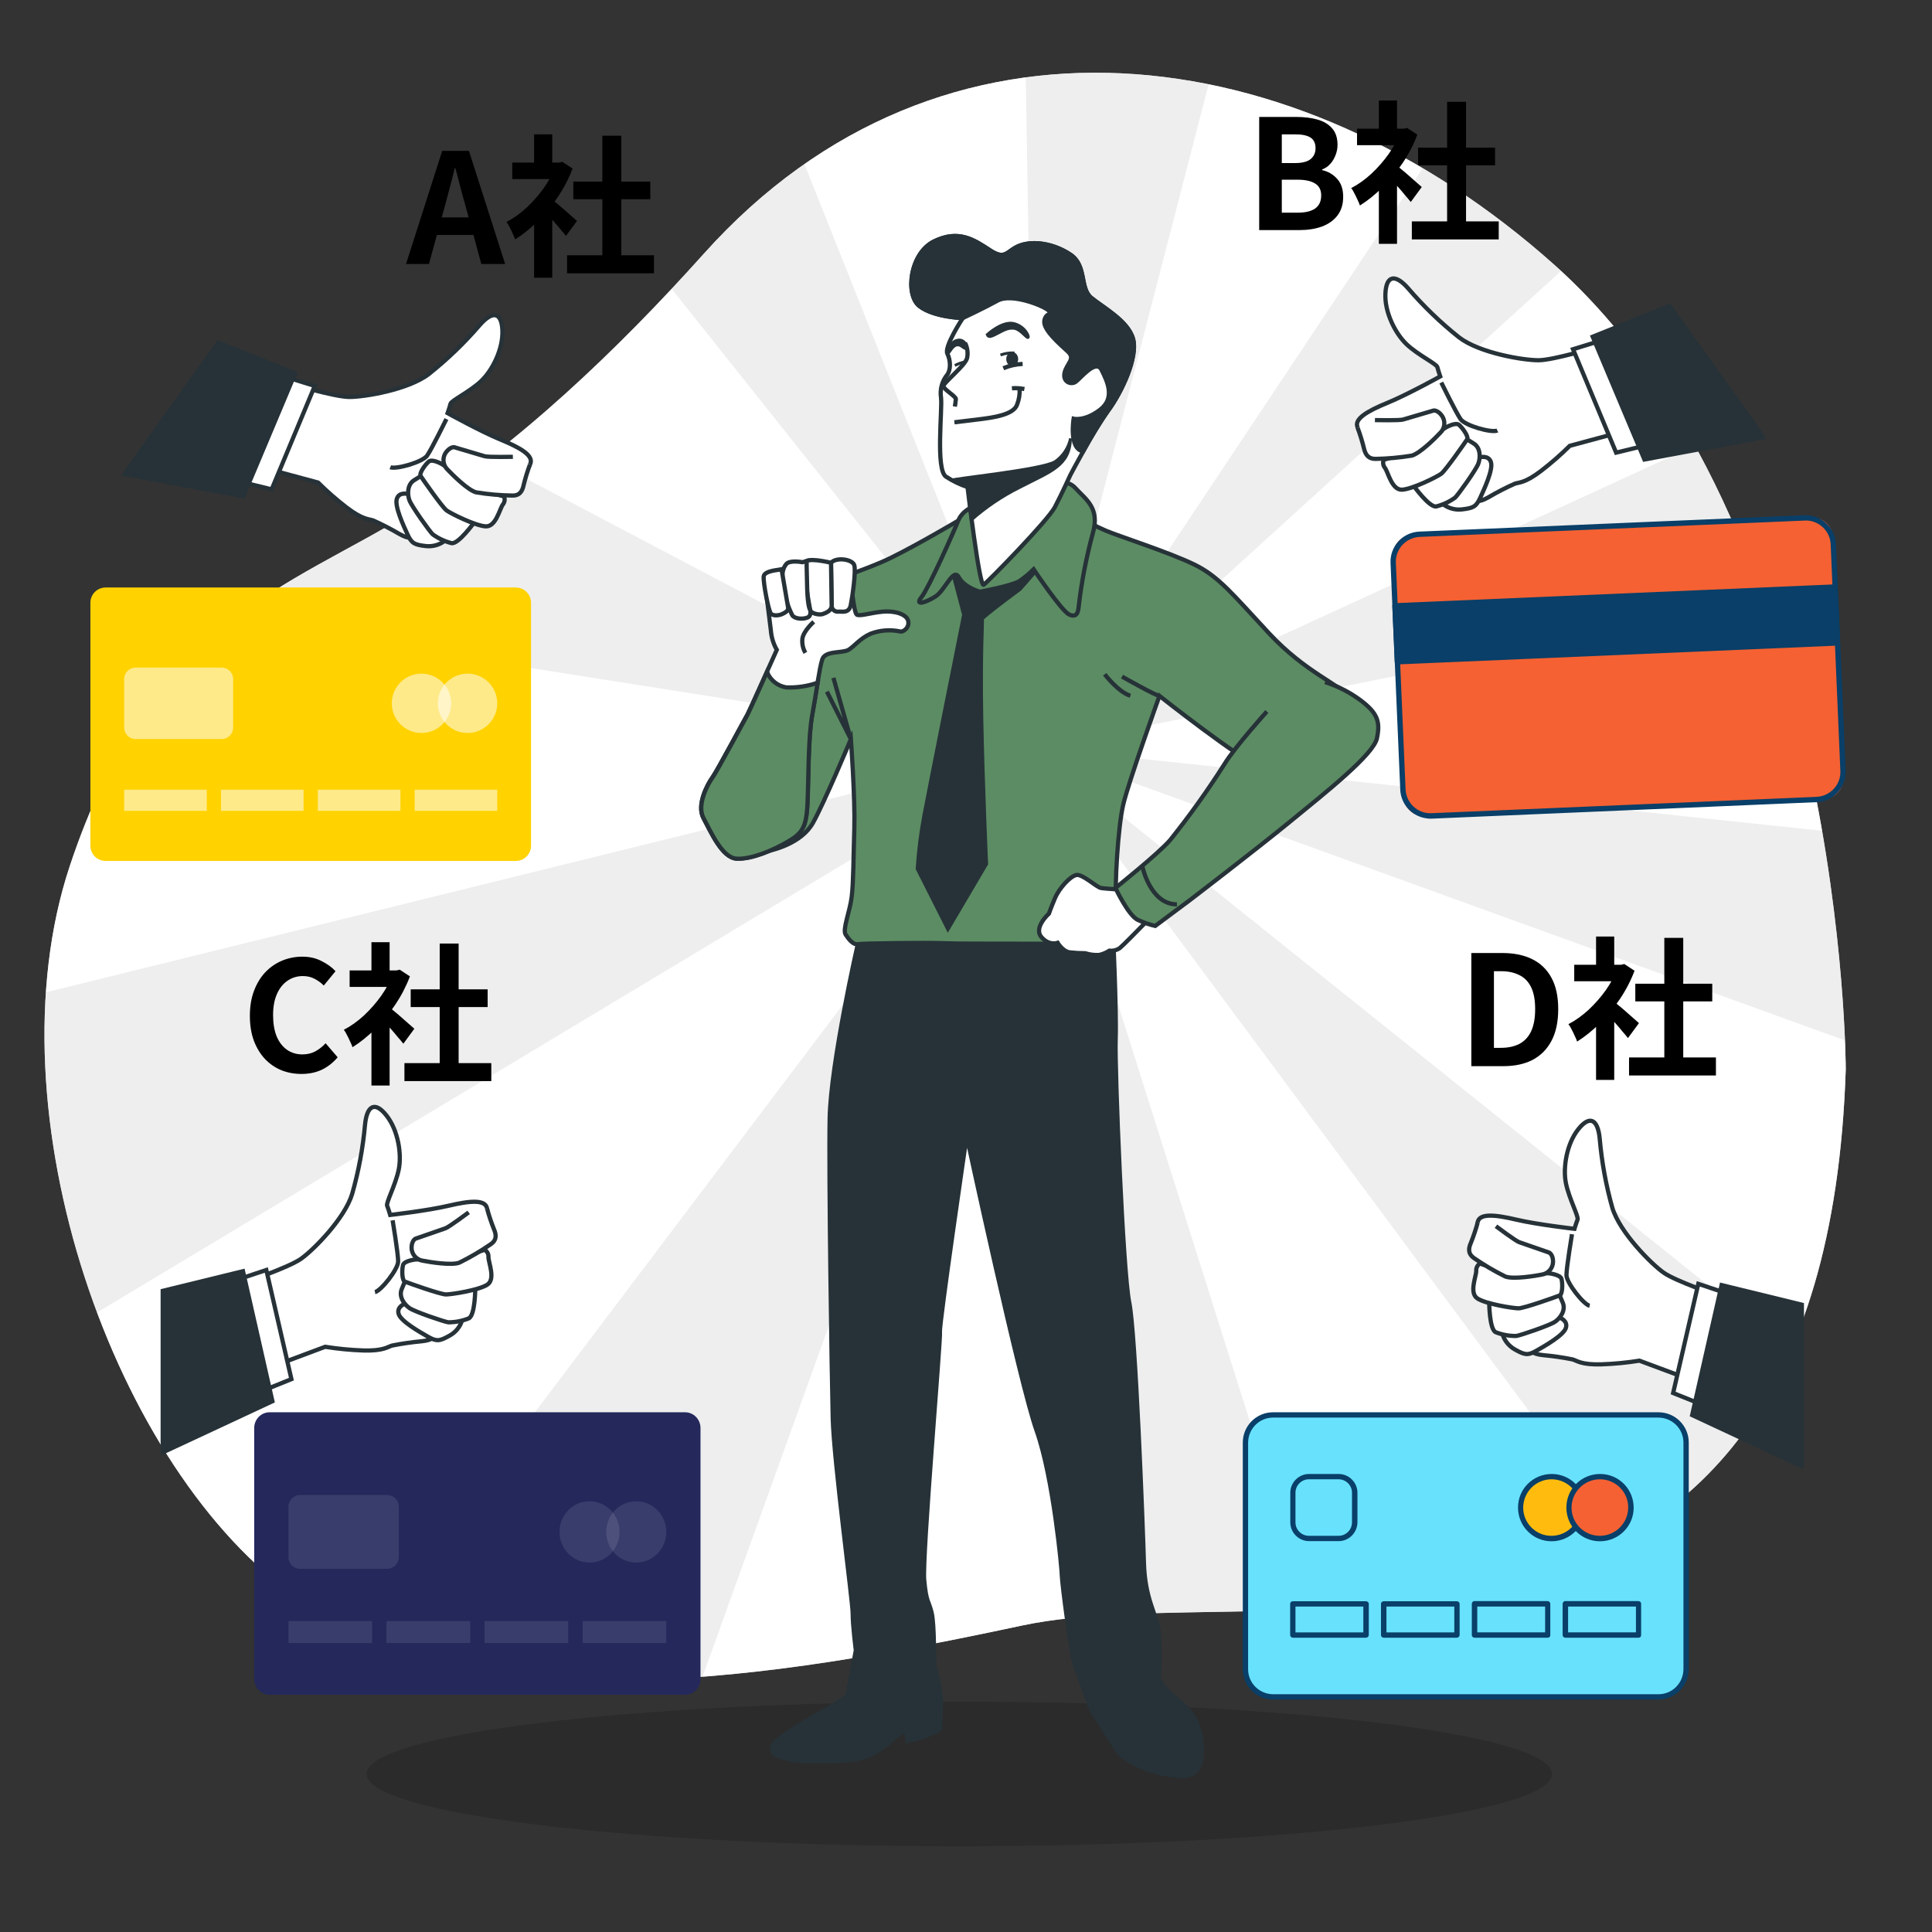 <svg width="111" height="111" viewBox="0 0 111 111" fill="none" xmlns="http://www.w3.org/2000/svg">
<rect x="0" y="0" width="111" height="111" fill="#333333" stroke="none"/>
<path d="M106.045 61.419C106.045 61.419 106.029 30.132 89.273 15.189C74.481 1.998 54.117 -0.682 40.442 14.572C35.569 20.007 29.677 25.672 23.556 29.468C16.697 33.726 8.682 35.671 4.005 49.768C-0.673 63.865 6.567 84.54 17.174 91.859C27.781 99.178 44.402 96.459 58.688 93.398C72.974 90.336 104.799 100.242 106.045 61.419Z" fill="#FFFEFE"/>
<path opacity="0.7" d="M106.045 61.419C106.045 61.419 106.029 30.132 89.273 15.189C74.481 1.998 54.117 -0.682 40.442 14.572C35.569 20.007 29.677 25.672 23.556 29.468C16.697 33.726 8.682 35.671 4.005 49.768C-0.673 63.865 6.567 84.54 17.174 91.859C27.781 99.178 44.402 96.459 58.688 93.398C72.974 90.336 104.799 100.242 106.045 61.419Z" fill="white"/>
<path opacity="0.16" d="M55.114 106.074C73.92 106.074 89.166 104.214 89.166 101.92C89.166 99.626 73.92 97.767 55.114 97.767C36.307 97.767 21.061 99.626 21.061 101.92C21.061 104.214 36.307 106.074 55.114 106.074Z" fill="black"/>
<path opacity="0.07" d="M89.273 15.187C86.946 13.104 84.422 11.254 81.736 9.662L59.576 42.962L89.688 15.569C89.552 15.44 89.415 15.318 89.273 15.187ZM69.441 4.842C65.986 4.122 62.434 3.987 58.934 4.44L59.576 42.959L69.441 4.842ZM46.216 9.426C44.099 10.913 42.162 12.639 40.444 14.572C39.843 15.246 39.225 15.92 38.59 16.597L59.578 42.964L46.216 9.426ZM28.036 26.347C26.597 27.462 25.103 28.504 23.558 29.468C20.235 31.524 16.65 33.049 13.287 35.671L59.576 42.964L28.036 26.347ZM2.639 57.012C2.233 63.021 3.372 69.526 5.576 75.409L59.576 42.964L2.639 57.012ZM59.576 42.964L21.025 93.986C26.633 96.428 33.375 96.872 40.362 96.335L59.576 42.964ZM59.576 42.964L61.409 92.976C65.372 92.552 70.212 92.683 75.225 92.468L59.576 42.964ZM102.852 77.618L59.576 42.964L93.271 88.387C97.194 86.192 100.566 82.819 102.852 77.618ZM104.684 47.73L59.576 42.964L106.003 59.776C105.817 55.737 105.377 51.714 104.684 47.73ZM97.378 25.601L59.576 42.964L101.345 34.599C100.277 31.494 98.95 28.484 97.378 25.601Z" fill="black"/>
<path d="M98.701 74.432C98.701 74.432 96.306 73.622 95.593 73.127C94.881 72.632 93.058 70.802 92.634 69.393C92.268 68.091 92.025 66.759 91.908 65.412C91.802 64.32 91.344 64.038 90.674 64.884C90.003 65.73 89.786 67.104 89.97 67.992C90.154 68.88 90.709 69.894 90.636 70.072C90.563 70.25 90.458 70.6 90.458 70.6C90.458 70.6 88.309 70.354 87.113 70.072C85.916 69.79 84.964 69.683 84.893 70.247C84.822 70.811 85.068 71.693 85.139 72.292C85.21 72.891 86.125 75.533 86.585 76.13C86.91 76.595 87.288 77.021 87.71 77.4C87.992 77.611 87.992 77.787 88.662 77.858C89.23 77.909 89.795 77.991 90.354 78.104C90.6 78.175 90.847 78.421 92.01 78.386C92.741 78.361 93.47 78.29 94.192 78.175L97.68 79.476L98.701 74.432Z" fill="white" stroke="#263238" stroke-width="0.243" stroke-miterlimit="10"/>
<path d="M97.573 73.762L96.128 80.033L98.49 80.983L99.687 74.468L97.573 73.762Z" fill="white" stroke="#263238" stroke-width="0.243" stroke-miterlimit="10"/>
<path d="M103.523 74.96L98.912 73.833L97.221 81.301L103.496 84.229L103.523 83.663V74.96Z" fill="#263238" stroke="#263238" stroke-width="0.243" stroke-miterlimit="10"/>
<path d="M90.316 70.909C90.316 70.909 89.999 72.816 89.999 73.26C89.999 73.704 90.984 74.952 91.331 75.02" stroke="#263238" stroke-width="0.243" stroke-miterlimit="10"/>
<path d="M89.61 75.702C89.61 75.702 90.105 75.877 89.963 76.301C89.821 76.725 88.764 77.323 88.272 77.605C87.779 77.886 87.606 77.851 87.04 77.534C86.707 77.35 86.455 77.048 86.334 76.688C86.689 76.679 87.043 76.644 87.392 76.583L89.61 75.702Z" fill="white" stroke="#263238" stroke-width="0.243" stroke-miterlimit="10"/>
<path d="M85.559 74.783C85.559 74.783 85.559 76.404 85.947 76.546C86.318 76.689 86.713 76.76 87.111 76.757C87.357 76.721 89.013 76.157 89.331 75.946C89.648 75.735 89.966 75.28 89.79 74.854L89.613 74.432C89.077 74.524 88.535 74.571 87.992 74.572C87.104 74.572 85.632 74.29 85.526 74.397C85.419 74.503 85.559 74.783 85.559 74.783Z" fill="white" stroke="#263238" stroke-width="0.243" stroke-miterlimit="10"/>
<path d="M85.026 72.594C84.956 72.639 84.899 72.702 84.862 72.777C84.825 72.851 84.808 72.935 84.815 73.018C84.815 73.335 84.393 74.286 84.886 74.603C85.379 74.921 86.928 75.167 87.246 75.167C87.563 75.167 89.43 74.501 89.606 74.428C89.781 74.355 89.783 73.722 89.712 73.475C89.641 73.229 89.009 73.158 89.009 73.158C89.009 73.158 86.3 73.094 85.026 72.594Z" fill="white" stroke="#263238" stroke-width="0.243" stroke-miterlimit="10"/>
<path d="M85.947 70.45C85.947 70.45 87.075 71.295 87.279 71.366L89.006 71.966C89.006 71.966 89.228 72.07 89.228 72.494C89.224 72.677 89.155 72.852 89.033 72.988C88.91 73.123 88.743 73.21 88.562 73.233C88.212 73.304 86.942 73.515 86.484 73.34C85.861 73.032 85.261 72.678 84.688 72.283C84.371 72.061 84.335 71.788 84.511 71.395C84.663 71.016 84.793 70.627 84.899 70.232" fill="white"/>
<path d="M85.947 70.45C85.947 70.45 87.075 71.295 87.279 71.366L89.006 71.966C89.006 71.966 89.228 72.07 89.228 72.494C89.224 72.677 89.155 72.852 89.033 72.988C88.91 73.123 88.743 73.21 88.562 73.233C88.212 73.304 86.942 73.515 86.484 73.34C85.861 73.032 85.261 72.678 84.688 72.283C84.371 72.061 84.335 71.788 84.511 71.395C84.663 71.016 84.793 70.627 84.899 70.232" stroke="#263238" stroke-width="0.243" stroke-miterlimit="10"/>
<path d="M91.686 19.953C91.686 19.953 89.264 20.688 88.405 20.697C87.545 20.706 84.988 20.282 83.825 19.381C82.766 18.539 81.79 17.599 80.908 16.574C80.186 15.746 79.649 15.784 79.596 16.861C79.542 17.938 80.171 19.178 80.828 19.793C81.485 20.408 82.535 20.903 82.582 21.094C82.628 21.285 82.746 21.627 82.746 21.627C82.746 21.627 80.854 22.677 79.716 23.143C78.577 23.61 77.742 24.08 78.013 24.58C78.284 25.079 78.996 25.652 79.403 26.098C79.809 26.544 82.091 28.158 82.812 28.38C83.348 28.567 83.903 28.693 84.466 28.756C84.819 28.756 84.91 28.907 85.507 28.576C85.998 28.285 86.505 28.024 87.026 27.792C87.268 27.706 87.612 27.763 88.536 27.057C89.116 26.611 89.669 26.129 90.189 25.614L93.786 24.644L91.686 19.953Z" fill="white" stroke="#263238" stroke-width="0.243" stroke-miterlimit="10"/>
<path d="M90.376 20.064L92.852 26.005L95.325 25.406L92.505 19.407L90.376 20.064Z" fill="white" stroke="#263238" stroke-width="0.243" stroke-miterlimit="10"/>
<path d="M95.913 17.578L91.506 19.343L94.477 26.4L101.283 25.13L100.977 24.655L95.913 17.578Z" fill="#263238" stroke="#263238" stroke-width="0.243" stroke-miterlimit="10"/>
<path d="M82.806 21.978C82.806 21.978 83.656 23.71 83.916 24.083C84.176 24.456 85.692 24.884 86.03 24.735" stroke="#263238" stroke-width="0.243" stroke-miterlimit="10"/>
<path d="M85.026 26.274C85.026 26.274 85.53 26.129 85.661 26.556C85.792 26.982 85.281 28.083 85.044 28.6C84.806 29.117 84.644 29.191 84 29.266C83.623 29.311 83.243 29.212 82.935 28.989C83.219 28.775 83.486 28.541 83.734 28.287L85.026 26.274Z" fill="white" stroke="#263238" stroke-width="0.243" stroke-miterlimit="10"/>
<path d="M81.201 27.886C81.201 27.886 82.142 29.204 82.533 29.093C82.918 28.993 83.281 28.823 83.603 28.589C83.783 28.416 84.802 26.995 84.935 26.638C85.068 26.28 85.061 25.725 84.673 25.483L84.284 25.241C83.902 25.628 83.489 25.982 83.048 26.3C82.331 26.811 80.963 27.444 80.939 27.59C80.914 27.737 81.201 27.886 81.201 27.886Z" fill="white" stroke="#263238" stroke-width="0.243" stroke-miterlimit="10"/>
<path d="M79.498 26.418C79.467 26.495 79.458 26.58 79.472 26.663C79.485 26.745 79.52 26.822 79.574 26.886C79.758 27.144 79.967 28.163 80.553 28.134C81.139 28.105 82.551 27.404 82.802 27.219C83.052 27.035 84.187 25.403 84.291 25.244C84.395 25.084 84.022 24.578 83.823 24.409C83.623 24.24 83.066 24.562 83.066 24.562C83.066 24.562 80.808 26.08 79.498 26.418Z" fill="white" stroke="#263238" stroke-width="0.243" stroke-miterlimit="10"/>
<path d="M78.994 24.136C78.994 24.136 80.402 24.167 80.615 24.103C80.828 24.038 82.369 23.585 82.369 23.585C82.369 23.585 82.602 23.548 82.848 23.892C82.952 24.043 82.998 24.226 82.977 24.408C82.955 24.59 82.869 24.759 82.733 24.882C82.489 25.146 81.581 26.054 81.106 26.178C80.418 26.29 79.724 26.353 79.028 26.365C78.648 26.365 78.455 26.167 78.362 25.75C78.264 25.353 78.143 24.962 78 24.58" fill="white"/>
<path d="M78.994 24.136C78.994 24.136 80.402 24.167 80.615 24.103C80.828 24.038 82.369 23.585 82.369 23.585C82.369 23.585 82.602 23.548 82.848 23.892C82.952 24.043 82.998 24.226 82.977 24.408C82.955 24.59 82.869 24.759 82.733 24.882C82.489 25.146 81.581 26.054 81.106 26.178C80.418 26.29 79.724 26.353 79.028 26.365C78.648 26.365 78.455 26.167 78.362 25.75C78.264 25.353 78.143 24.962 78 24.58" stroke="#263238" stroke-width="0.243" stroke-miterlimit="10"/>
<path d="M14.172 73.635C14.172 73.635 16.568 72.825 17.28 72.332C17.993 71.839 19.809 70.005 20.231 68.598C20.603 67.298 20.851 65.965 20.972 64.618C21.077 63.525 21.536 63.243 22.204 64.089C22.872 64.935 23.092 66.309 22.908 67.197C22.724 68.085 22.169 69.1 22.242 69.275C22.315 69.451 22.417 69.803 22.417 69.803C22.417 69.803 24.566 69.557 25.765 69.275C26.964 68.993 27.914 68.887 27.985 69.451C28.056 70.014 27.808 70.896 27.739 71.495C27.67 72.094 26.751 74.736 26.294 75.336C25.967 75.8 25.589 76.225 25.166 76.603C24.884 76.825 24.884 76.992 24.216 77.061C23.648 77.113 23.083 77.195 22.524 77.307C22.278 77.378 22.031 77.625 20.868 77.589C20.136 77.564 19.407 77.493 18.683 77.378L15.196 78.681L14.172 73.635Z" fill="white" stroke="#263238" stroke-width="0.243" stroke-miterlimit="10"/>
<path d="M15.3 72.965L16.743 79.236L14.383 80.189L13.185 73.671L15.3 72.965Z" fill="white" stroke="#263238" stroke-width="0.243" stroke-miterlimit="10"/>
<path d="M9.349 74.163L13.96 73.036L15.651 80.504L9.377 83.432L9.349 82.866V74.163Z" fill="#263238" stroke="#263238" stroke-width="0.243" stroke-miterlimit="10"/>
<path d="M22.558 70.112C22.558 70.112 22.875 72.015 22.875 72.472C22.875 72.929 21.887 74.164 21.543 74.235" stroke="#263238" stroke-width="0.243" stroke-miterlimit="10"/>
<path d="M23.261 74.903C23.261 74.903 22.768 75.08 22.908 75.502C23.048 75.924 24.107 76.523 24.6 76.805C25.093 77.087 25.266 77.052 25.834 76.734C26.167 76.552 26.418 76.251 26.538 75.891C26.184 75.882 25.83 75.847 25.481 75.784L23.261 74.903Z" fill="white" stroke="#263238" stroke-width="0.243" stroke-miterlimit="10"/>
<path d="M27.306 73.988C27.306 73.988 27.306 75.609 26.919 75.749C26.55 75.897 26.155 75.972 25.756 75.971C25.51 75.935 23.854 75.374 23.536 75.16C23.219 74.947 22.901 74.494 23.079 74.068L23.254 73.646C23.79 73.738 24.332 73.785 24.875 73.786C25.763 73.786 27.235 73.504 27.341 73.611C27.448 73.717 27.306 73.988 27.306 73.988Z" fill="white" stroke="#263238" stroke-width="0.243" stroke-miterlimit="10"/>
<path d="M27.841 71.804C27.914 71.846 27.974 71.907 28.013 71.982C28.053 72.057 28.07 72.141 28.063 72.225C28.063 72.543 28.487 73.493 27.994 73.811C27.501 74.128 25.939 74.37 25.621 74.37C25.304 74.37 23.436 73.704 23.261 73.631C23.086 73.557 23.086 72.925 23.157 72.678C23.228 72.432 23.861 72.363 23.861 72.363C23.861 72.363 26.573 72.296 27.841 71.804Z" fill="white" stroke="#263238" stroke-width="0.243" stroke-miterlimit="10"/>
<path d="M26.927 69.655C26.927 69.655 25.799 70.498 25.595 70.569C25.39 70.64 23.867 71.169 23.867 71.169C23.867 71.169 23.645 71.275 23.645 71.697C23.649 71.88 23.718 72.055 23.84 72.191C23.963 72.327 24.13 72.414 24.311 72.436C24.665 72.507 25.932 72.718 26.392 72.543C27.018 72.235 27.62 71.881 28.194 71.484C28.512 71.273 28.547 70.991 28.37 70.596C28.218 70.216 28.089 69.828 27.983 69.433" fill="white"/>
<path d="M26.927 69.655C26.927 69.655 25.799 70.498 25.595 70.569C25.39 70.64 23.867 71.169 23.867 71.169C23.867 71.169 23.645 71.275 23.645 71.697C23.649 71.88 23.718 72.055 23.84 72.191C23.963 72.327 24.13 72.414 24.311 72.436C24.665 72.507 25.932 72.718 26.392 72.543C27.018 72.235 27.62 71.881 28.194 71.484C28.512 71.273 28.547 70.991 28.37 70.596C28.218 70.216 28.089 69.828 27.983 69.433" stroke="#263238" stroke-width="0.243" stroke-miterlimit="10"/>
<path d="M16.776 22.062C16.776 22.062 19.196 22.797 20.058 22.806C20.919 22.815 23.472 22.391 24.637 21.489C25.696 20.648 26.673 19.709 27.555 18.683C28.276 17.855 28.813 17.893 28.864 18.97C28.915 20.047 28.289 21.288 27.634 21.902C26.98 22.517 25.925 23.012 25.881 23.203C25.836 23.394 25.716 23.736 25.716 23.736C25.716 23.736 27.608 24.784 28.747 25.252C29.886 25.721 30.72 26.187 30.449 26.687C30.178 27.186 29.466 27.759 29.06 28.205C28.653 28.651 26.371 30.267 25.65 30.489C25.114 30.676 24.559 30.802 23.996 30.865C23.643 30.865 23.552 31.016 22.955 30.683C22.463 30.394 21.956 30.133 21.436 29.899C21.194 29.814 20.85 29.87 19.924 29.166C19.345 28.72 18.793 28.238 18.273 27.723L14.676 26.753L16.776 22.062Z" fill="white" stroke="#263238" stroke-width="0.243" stroke-miterlimit="10"/>
<path d="M18.084 22.174L15.609 28.114L13.136 27.515L15.955 21.516L18.084 22.174Z" fill="white" stroke="#263238" stroke-width="0.243" stroke-miterlimit="10"/>
<path d="M12.547 19.687L16.954 21.452L13.984 28.509L7.177 27.239L7.484 26.762L12.547 19.687Z" fill="#263238" stroke="#263238" stroke-width="0.243" stroke-miterlimit="10"/>
<path d="M25.648 24.076C25.648 24.076 24.797 25.808 24.538 26.178C24.278 26.549 22.762 26.98 22.424 26.844" stroke="#263238" stroke-width="0.243" stroke-miterlimit="10"/>
<path d="M23.432 28.383C23.432 28.383 22.928 28.238 22.797 28.665C22.666 29.091 23.177 30.192 23.415 30.707C23.652 31.222 23.814 31.297 24.458 31.373C24.835 31.416 25.215 31.317 25.524 31.096C25.24 30.882 24.973 30.648 24.724 30.394L23.432 28.383Z" fill="white" stroke="#263238" stroke-width="0.243" stroke-miterlimit="10"/>
<path d="M27.259 29.994C27.259 29.994 26.316 31.313 25.927 31.202C25.542 31.103 25.178 30.931 24.857 30.696C24.677 30.525 23.659 29.102 23.525 28.747C23.392 28.392 23.401 27.832 23.79 27.592L24.178 27.351C24.559 27.737 24.973 28.091 25.415 28.407C26.132 28.92 27.499 29.553 27.523 29.699C27.548 29.846 27.259 29.994 27.259 29.994Z" fill="white" stroke="#263238" stroke-width="0.243" stroke-miterlimit="10"/>
<path d="M28.96 28.525C28.991 28.602 29.001 28.686 28.988 28.769C28.975 28.852 28.94 28.929 28.886 28.993C28.702 29.251 28.491 30.27 27.907 30.241C27.323 30.212 25.909 29.51 25.659 29.326C25.408 29.142 24.271 27.51 24.169 27.35C24.067 27.191 24.435 26.684 24.637 26.516C24.839 26.347 25.394 26.667 25.394 26.667C25.394 26.667 27.641 28.194 28.96 28.525Z" fill="white" stroke="#263238" stroke-width="0.243" stroke-miterlimit="10"/>
<path d="M29.466 26.245C29.466 26.245 28.056 26.276 27.843 26.212C27.63 26.147 26.091 25.692 26.091 25.692C26.091 25.692 25.869 25.657 25.612 26.001C25.508 26.152 25.463 26.335 25.483 26.517C25.504 26.699 25.59 26.867 25.725 26.991C25.972 27.253 26.88 28.163 27.355 28.287C28.042 28.4 28.736 28.461 29.433 28.471C29.812 28.485 30.005 28.276 30.087 27.859C30.185 27.461 30.306 27.07 30.449 26.687" fill="white"/>
<path d="M29.466 26.245C29.466 26.245 28.056 26.276 27.843 26.212C27.63 26.147 26.091 25.692 26.091 25.692C26.091 25.692 25.869 25.657 25.612 26.001C25.508 26.152 25.463 26.335 25.483 26.517C25.504 26.699 25.59 26.867 25.725 26.991C25.972 27.253 26.88 28.163 27.355 28.287C28.042 28.4 28.736 28.461 29.433 28.471C29.812 28.485 30.005 28.276 30.087 27.859C30.185 27.461 30.306 27.07 30.449 26.687" stroke="#263238" stroke-width="0.243" stroke-miterlimit="10"/>
<path d="M49.283 54.246C49.283 54.246 47.73 61.052 47.667 64.254C47.605 67.455 47.783 78.992 47.843 81.467C47.903 83.943 48.99 91.977 48.99 92.701C48.99 93.424 49.172 94.814 49.172 94.814L48.689 97.411C48.215 97.777 47.71 98.101 47.179 98.377C46.091 98.981 44.824 99.767 44.462 100.189C44.418 100.239 44.386 100.3 44.371 100.365C44.355 100.431 44.355 100.499 44.371 100.564C44.387 100.63 44.419 100.69 44.463 100.741C44.508 100.791 44.563 100.83 44.626 100.855C45.056 101.023 45.51 101.126 45.971 101.159C46.997 101.219 48.689 101.219 49.594 100.977C50.5 100.735 51.226 99.951 51.648 99.645L52.072 99.343L52.132 100.009C52.335 99.979 52.537 99.938 52.736 99.887C53.179 99.759 53.605 99.577 54.003 99.345C54.003 99.345 54.063 98.317 54.063 97.713C54.063 97.109 53.761 96.022 53.701 95.782C53.641 95.542 53.701 93.364 53.522 92.641C53.342 91.917 53.22 92.097 53.097 90.769C52.975 89.442 54.063 76.876 54.003 76.515C53.943 76.153 55.539 65.268 55.539 65.268C55.539 65.268 58.592 79.476 59.558 82.196C60.523 84.915 61.007 90.168 61.007 90.532C61.007 90.896 61.551 95.18 61.793 95.786C62.035 96.392 62.699 98.262 62.699 98.262C62.699 98.262 63.665 99.711 64.087 100.435C64.508 101.159 65.96 101.767 67.046 101.945C68.131 102.122 68.979 102.187 69.044 100.737C69.108 99.287 68.562 98.322 67.654 97.658C66.746 96.994 66.568 96.39 66.568 96.39C66.634 95.504 66.634 94.613 66.568 93.726C66.446 92.698 65.783 91.912 65.723 89.799C65.663 87.686 65.239 76.572 64.877 74.821C64.515 73.069 64.038 61.352 64.098 59.725C64.157 58.097 63.944 53.551 63.944 53.551L49.239 53.384L49.283 54.246Z" fill="#263238" stroke="#263238" stroke-width="0.243" stroke-miterlimit="10"/>
<path d="M55.056 29.912C55.056 29.912 52.812 31.244 51.222 32.03C49.633 32.816 47.692 33.273 47.495 33.719C47.297 34.166 43.867 41.474 43.221 42.466C42.575 43.459 41.034 45.399 41.332 46.491C41.629 47.583 42.873 49.075 43.667 48.978C44.462 48.88 46.054 48.429 46.7 47.288C47.346 46.147 48.887 42.466 48.887 42.466C48.887 42.466 49.135 45.896 49.084 47.586C49.033 49.275 49.035 50.667 48.935 51.511C48.836 52.354 48.389 53.4 48.587 53.697C48.784 53.995 49.031 54.294 49.284 54.246C49.537 54.197 53.26 54.146 54.39 54.195C55.52 54.243 60.701 54.195 61.796 54.246C62.89 54.297 63.834 53.748 63.931 53.549C64.029 53.349 64.231 53.051 64.131 51.959C64.031 50.867 64.231 47.537 64.529 46.245C64.826 44.953 66.615 39.982 66.615 39.982C66.615 39.982 71.337 43.709 72.332 44.007C73.326 44.304 76.008 43.858 76.903 42.766C77.798 41.674 78.095 40.826 77.549 40.082C77.003 39.338 75.014 38.641 72.927 36.404C70.84 34.166 70.041 33.125 68.605 32.428C67.168 31.73 64.231 30.789 63.534 30.489C62.837 30.19 62.646 30.045 62.202 29.843C61.758 29.641 60.71 29.248 58.772 29.197C57.499 29.198 56.238 29.44 55.056 29.912Z" fill="#5C8C63" stroke="#263238" stroke-width="0.243" stroke-miterlimit="10"/>
<path d="M47.883 38.945C47.952 39.185 48.884 42.466 48.884 42.466L47.508 39.738" stroke="#263238" stroke-width="0.243" stroke-miterlimit="10"/>
<path d="M66.624 39.982C66.418 39.982 64.464 38.872 64.464 38.872" stroke="#263238" stroke-width="0.243" stroke-miterlimit="10"/>
<path d="M63.469 38.741C63.469 38.741 64.258 39.769 64.944 39.973" stroke="#263238" stroke-width="0.243" stroke-miterlimit="10"/>
<path d="M54.776 32.96L55.4 35.316C55.4 35.316 53.424 45.193 53.114 46.86C52.924 47.867 52.797 48.885 52.732 49.908L54.463 53.338L56.648 49.63C56.648 49.63 56.439 44.953 56.37 41.212C56.301 37.471 56.439 35.662 56.404 35.564C56.368 35.467 58.588 33.831 58.588 33.831C58.588 33.831 59.869 32.41 59.938 32.168C60.007 31.926 59.039 32.237 58.828 32.445C58.592 32.645 58.312 32.787 58.011 32.859C57.711 32.931 57.397 32.931 57.096 32.86C56.195 32.687 55.016 31.684 54.843 32.168C54.739 32.419 54.716 32.696 54.776 32.96Z" fill="#263238" stroke="#263238" stroke-width="0.243" stroke-miterlimit="10"/>
<path d="M56.266 28.942C56.161 29.011 55.331 29.22 55.054 29.912C54.776 30.605 53.355 33.793 52.94 34.312C52.525 34.832 53.182 34.623 53.737 34.277C54.292 33.93 54.776 32.581 55.087 33.167C55.398 33.753 56.301 33.997 56.301 33.997C56.301 33.997 58.17 33.651 58.588 33.373C58.872 33.175 59.139 32.952 59.385 32.707C59.385 32.707 60.979 35.098 61.427 35.305C61.876 35.511 61.949 35.167 61.982 34.785C62.146 33.393 62.413 32.015 62.779 30.663C63.223 29.173 62.364 28.687 61.809 28.065C61.254 27.444 60.63 27.857 60.009 27.925C59.387 27.994 56.266 28.942 56.266 28.942Z" fill="#5C8C63" stroke="#263238" stroke-width="0.243" stroke-miterlimit="10"/>
<path d="M55.316 18.273C55.316 18.273 54.232 19.918 54.428 20.317C54.623 20.717 54.627 21.241 54.428 21.521C54.277 21.705 54.166 21.918 54.104 22.148C54.042 22.378 54.029 22.618 54.066 22.853C54.146 23.534 53.746 26.982 54.348 27.384C54.734 27.635 55.151 27.837 55.589 27.985C55.589 27.985 56.27 33.757 56.512 33.597C56.754 33.438 60.206 29.901 60.606 29.137C61.005 28.374 61.494 27.295 61.494 27.295C61.494 27.295 62.857 24.689 63.658 23.605C64.46 22.522 65.383 20.52 65.104 19.476C64.824 18.433 63.379 17.671 62.697 17.11C62.016 16.548 62.457 15.267 61.494 14.625C60.53 13.984 59.369 13.824 58.608 14.104C57.846 14.383 57.806 14.992 56.883 14.383C55.959 13.775 55.08 13.182 53.677 13.864C52.274 14.545 51.992 16.95 52.834 17.591C53.675 18.233 55.316 18.273 55.316 18.273Z" fill="white" stroke="#263238" stroke-width="0.243" stroke-miterlimit="10"/>
<path d="M62.693 17.11C62.011 16.55 62.453 15.267 61.49 14.625C60.526 13.984 59.365 13.824 58.604 14.104C57.842 14.383 57.802 14.992 56.879 14.383C55.955 13.775 55.076 13.182 53.673 13.864C52.27 14.545 51.988 16.95 52.83 17.591C53.671 18.233 55.316 18.273 55.316 18.273C55.316 18.273 56.519 17.711 57.314 17.272C58.109 16.832 59.92 17.551 60.24 17.833C60.559 18.115 60.08 17.913 60 18.433C59.92 18.952 60.921 19.798 61.363 20.209C61.805 20.619 61.283 20.89 61.163 21.412C61.044 21.934 61.523 22.133 61.805 21.934C62.087 21.734 62.966 20.602 63.288 21.252C63.61 21.902 64.089 22.855 63.208 23.536C62.327 24.218 61.683 24.058 61.683 24.058C61.683 24.058 61.396 25.794 62.229 25.93C62.661 25.134 63.135 24.362 63.648 23.616C64.451 22.535 65.373 20.531 65.093 19.487C64.813 18.444 63.374 17.671 62.693 17.11Z" fill="#263238" stroke="#263238" stroke-width="0.243" stroke-miterlimit="10"/>
<path d="M57.48 20.397C57.736 20.302 58.009 20.261 58.281 20.277" stroke="#263238" stroke-width="0.162" stroke-miterlimit="10"/>
<path d="M55.429 20.793C55.231 20.834 55.04 20.903 54.861 20.997" stroke="#263238" stroke-width="0.162" stroke-miterlimit="10"/>
<path d="M55.442 19.698C55.584 19.971 55.626 20.285 55.559 20.586C55.428 21.03 54.188 22 54.203 22.189C54.219 22.378 54.931 22.773 54.918 22.933C54.904 23.093 54.86 23.357 54.86 23.357" stroke="#263238" stroke-width="0.243" stroke-miterlimit="10"/>
<path d="M58.155 20.952C58.3 20.952 58.417 20.808 58.417 20.63C58.417 20.453 58.3 20.308 58.155 20.308C58.01 20.308 57.893 20.453 57.893 20.63C57.893 20.808 58.01 20.952 58.155 20.952Z" fill="#263238" stroke="#263238" stroke-width="0.162" stroke-miterlimit="10"/>
<path d="M57.644 21.157C57.996 21.009 58.372 20.925 58.754 20.908" stroke="#263238" stroke-width="0.243" stroke-miterlimit="10"/>
<path d="M56.718 19.225C56.718 19.225 57.578 18.428 58.244 18.588C58.91 18.748 59.163 19.39 59.056 19.392C58.95 19.394 58.612 18.899 58.248 18.861C57.884 18.823 57.624 18.997 57.309 19.156C56.994 19.316 56.801 19.427 56.718 19.225Z" fill="#263238" stroke="#263238" stroke-width="0.162" stroke-miterlimit="10"/>
<path d="M55.5 19.858C55.49 19.804 55.469 19.752 55.438 19.707C55.407 19.661 55.366 19.623 55.319 19.594C55.273 19.565 55.22 19.546 55.166 19.539C55.111 19.532 55.056 19.536 55.003 19.552C54.61 19.611 54.312 20.326 54.432 20.317C54.552 20.309 54.683 19.858 54.989 19.816C55.296 19.774 55.5 20.253 55.5 19.858Z" fill="#263238" stroke="#263238" stroke-width="0.162" stroke-miterlimit="10"/>
<path d="M54.834 24.262C54.834 24.262 55.462 24.189 56.279 24.087C57.096 23.985 58.246 23.825 58.437 23.241C58.546 22.958 58.595 22.656 58.581 22.353" stroke="#263238" stroke-width="0.243" stroke-miterlimit="10"/>
<path d="M58.139 22.309C58.379 22.289 58.619 22.304 58.854 22.353" stroke="#263238" stroke-width="0.243" stroke-miterlimit="10"/>
<path d="M61.505 25.19C61.39 25.732 61.072 26.208 60.617 26.522C59.889 26.986 54.541 27.517 54.718 27.584C54.896 27.65 55.591 27.983 55.591 27.983L55.8 29.881C56.642 29.136 57.579 28.504 58.586 28.003C60.357 27.084 61.463 26.78 61.505 25.19Z" fill="#263238" stroke="#263238" stroke-width="0.162" stroke-miterlimit="10"/>
<path d="M64.489 51.113C64.489 51.113 63.494 51.064 63.246 51.016C62.997 50.967 62.202 50.218 61.854 50.27C61.505 50.321 60.861 51.016 60.613 51.602C60.364 52.188 60.264 52.49 60.264 52.49C60.264 52.49 59.376 53.284 59.82 53.822C60.264 54.359 60.766 54.17 60.766 54.17C60.766 54.17 61.063 54.667 61.461 54.716C61.756 54.749 62.052 54.766 62.349 54.767C62.606 54.846 62.875 54.88 63.144 54.867C63.356 54.821 63.558 54.736 63.741 54.619C63.952 54.643 64.164 54.589 64.338 54.468C64.52 54.323 65.401 53.422 65.856 52.958L66.125 52.681L64.489 51.113Z" fill="white" stroke="#263238" stroke-width="0.243" stroke-miterlimit="10"/>
<path d="M72.787 40.877C72.787 40.877 70.949 42.915 70.345 43.907C69.383 45.421 68.338 46.881 67.215 48.281C66.52 49.075 64.085 51.016 64.085 51.016C64.085 51.016 64.828 52.605 65.376 52.854C65.695 53.001 66.028 53.117 66.369 53.2L68.367 51.711C68.367 51.711 72.141 48.825 74.139 47.188C76.137 45.552 78.91 43.361 79.109 42.418C79.309 41.474 79.158 40.977 78.166 40.231C77.548 39.774 76.86 39.421 76.128 39.188" fill="#5C8C63"/>
<path d="M72.787 40.877C72.787 40.877 70.949 42.915 70.345 43.907C69.383 45.421 68.338 46.881 67.215 48.281C66.52 49.075 64.085 51.016 64.085 51.016C64.085 51.016 64.828 52.605 65.376 52.854C65.695 53.001 66.028 53.117 66.369 53.2L68.367 51.711C68.367 51.711 72.141 48.825 74.139 47.188C76.137 45.552 78.91 43.361 79.109 42.418C79.309 41.474 79.158 40.977 78.166 40.231C77.548 39.774 76.86 39.421 76.128 39.188" stroke="#263238" stroke-width="0.243" stroke-miterlimit="10"/>
<path d="M65.632 49.773C65.632 49.773 66.076 51.959 67.618 51.959" stroke="#263238" stroke-width="0.243" stroke-miterlimit="10"/>
<path d="M43.978 33.671C43.978 33.671 44.182 35.418 44.287 36.206C44.316 36.603 44.433 36.989 44.629 37.336C44.629 37.336 43.019 40.932 42.95 41.037C42.881 41.141 41.203 44.291 40.928 44.666C40.653 45.042 40.004 46.243 40.415 46.997C40.826 47.752 41.476 49.293 42.333 49.326C43.19 49.359 44.389 48.847 45.219 48.367C46.049 47.888 46.316 47.579 46.385 46.209C46.453 44.84 46.418 42.373 46.66 41.07C46.902 39.767 47.071 38.406 47.242 37.884C47.412 37.363 48.407 37.542 48.749 37.336C49.091 37.13 49.399 36.685 50.017 36.41C50.552 36.207 51.134 36.16 51.695 36.275C51.901 36.344 52.276 36.035 52.174 35.658C52.072 35.28 51.386 35.076 50.7 35.143C50.014 35.209 49.399 35.418 49.228 35.316C49.057 35.214 48.886 33.395 48.886 33.395C48.886 33.395 46.444 33.602 45.596 33.635C44.748 33.669 43.978 33.671 43.978 33.671Z" fill="white" stroke="#263238" stroke-width="0.243" stroke-miterlimit="10"/>
<path d="M47.745 32.334C47.745 32.334 47.781 34.596 47.781 34.801C47.781 34.848 47.792 34.895 47.811 34.939C47.831 34.982 47.859 35.021 47.894 35.053C47.929 35.086 47.971 35.11 48.016 35.125C48.061 35.141 48.109 35.147 48.156 35.143C48.329 35.109 48.773 35.28 48.878 34.767C48.982 34.255 49.184 32.814 49.082 32.472C48.98 32.13 48.054 31.992 47.745 32.334Z" fill="white" stroke="#263238" stroke-width="0.243" stroke-miterlimit="10"/>
<path d="M47.745 32.334C47.745 32.334 46.651 32.061 46.342 32.232C46.033 32.403 46.513 34.836 46.546 35.041C46.58 35.245 47.061 35.349 47.266 35.28C47.47 35.211 47.781 35.076 47.781 34.801C47.781 34.525 47.745 32.334 47.745 32.334Z" fill="white" stroke="#263238" stroke-width="0.243" stroke-miterlimit="10"/>
<path d="M46.103 32.301C46.103 32.301 45.384 32.163 45.177 32.403C44.971 32.643 44.904 32.985 44.971 33.602C45.061 34.209 45.246 34.799 45.519 35.349C45.657 35.556 46.103 35.589 46.376 35.487C46.649 35.385 46.547 35.043 46.547 35.043C46.547 35.043 46.409 34.905 46.376 33.844C46.343 32.783 46.343 32.234 46.343 32.234L46.103 32.301Z" fill="white" stroke="#263238" stroke-width="0.243" stroke-miterlimit="10"/>
<path d="M44.904 32.712C44.766 32.745 43.909 32.781 43.876 33.122C43.843 33.464 44.149 35.076 44.287 35.247C44.424 35.418 44.8 35.349 44.937 35.28C45.075 35.211 45.315 35.109 45.279 34.903C45.244 34.696 44.904 32.712 44.904 32.712Z" fill="white" stroke="#263238" stroke-width="0.243" stroke-miterlimit="10"/>
<path d="M45.177 39.494C44.931 39.455 44.699 39.352 44.505 39.197C44.31 39.041 44.159 38.837 44.067 38.606C43.596 39.654 42.997 40.979 42.957 41.048C42.888 41.15 41.21 44.302 40.934 44.678C40.659 45.053 40.011 46.254 40.422 47.008C40.832 47.763 41.483 49.304 42.34 49.337C43.197 49.371 44.395 48.858 45.226 48.378C46.056 47.899 46.322 47.59 46.391 46.22C46.46 44.851 46.425 42.384 46.666 41.081C46.782 40.442 46.888 39.789 46.977 39.225C46.399 39.426 45.788 39.517 45.177 39.494Z" fill="#5C8C63" stroke="#263238" stroke-width="0.243" stroke-miterlimit="10"/>
<path d="M46.753 35.726C46.753 35.726 46.169 36.239 46.102 36.685C46.068 36.971 46.128 37.259 46.273 37.507" fill="white"/>
<path d="M46.753 35.726C46.753 35.726 46.169 36.239 46.102 36.685C46.068 36.971 46.128 37.259 46.273 37.507" stroke="#263238" stroke-width="0.243" stroke-miterlimit="10"/>
<path d="M73.06 81.289H95.36C96.192 81.289 96.868 81.965 96.868 82.797V95.979C96.868 96.812 96.192 97.488 95.36 97.488H73.06C72.228 97.488 71.552 96.812 71.552 95.979V82.797C71.552 81.965 72.228 81.289 73.06 81.289Z" fill="#68E1FD"/>
<path d="M95.285 97.645H73.142C72.186 97.645 71.403 96.87 71.403 95.905V82.88C71.403 81.924 72.178 81.14 73.142 81.14H95.285C96.242 81.14 97.025 81.915 97.025 82.88V95.905C97.017 96.861 96.242 97.636 95.285 97.645ZM73.142 81.445C72.351 81.445 71.716 82.088 71.708 82.88V95.905C71.708 96.697 72.351 97.331 73.142 97.34H95.285C96.077 97.34 96.712 96.697 96.72 95.905V82.88C96.72 82.088 96.077 81.454 95.285 81.445H73.142Z" fill="#093F68"/>
<path d="M89.144 88.403C90.127 88.403 90.925 87.606 90.925 86.623C90.925 85.639 90.127 84.842 89.144 84.842C88.16 84.842 87.363 85.639 87.363 86.623C87.363 87.606 88.16 88.403 89.144 88.403Z" fill="#FFBC0E"/>
<path d="M89.144 88.552C88.072 88.552 87.215 87.686 87.215 86.614C87.215 85.543 88.08 84.685 89.152 84.685C90.224 84.685 91.081 85.551 91.081 86.623C91.073 87.686 90.207 88.552 89.144 88.552ZM89.144 84.99C88.245 84.99 87.52 85.716 87.512 86.614C87.512 87.513 88.237 88.238 89.136 88.238C90.034 88.238 90.76 87.513 90.768 86.614C90.768 85.716 90.043 84.99 89.144 84.99Z" fill="#093F68"/>
<path d="M91.922 88.403C92.906 88.403 93.703 87.606 93.703 86.623C93.703 85.639 92.906 84.842 91.922 84.842C90.939 84.842 90.142 85.639 90.142 86.623C90.142 87.606 90.939 88.403 91.922 88.403Z" fill="#F56132"/>
<path d="M91.922 88.552C90.851 88.552 89.993 87.686 89.993 86.614C89.993 85.543 90.859 84.685 91.931 84.685C93.002 84.685 93.86 85.551 93.86 86.623C93.86 87.686 92.994 88.552 91.922 88.552ZM91.922 84.99C91.024 84.99 90.298 85.716 90.29 86.614C90.29 87.513 91.016 88.238 91.914 88.238C92.813 88.238 93.538 87.513 93.546 86.614C93.555 85.724 92.821 84.99 91.922 84.99Z" fill="#093F68"/>
<path d="M76.91 88.543H75.212C74.618 88.543 74.132 88.057 74.132 87.463V85.765C74.132 85.172 74.618 84.685 75.212 84.685H76.91C77.504 84.685 77.99 85.172 77.99 85.765V87.463C77.982 88.057 77.504 88.543 76.91 88.543ZM75.204 84.99C74.775 84.99 74.429 85.336 74.429 85.765V87.463C74.429 87.892 74.775 88.238 75.204 88.238H76.902C77.331 88.238 77.677 87.892 77.677 87.463V85.765C77.677 85.336 77.331 84.99 76.902 84.99H75.204Z" fill="#093F68"/>
<path d="M78.485 94.091H74.28C74.198 94.091 74.124 94.025 74.124 93.943V92.146C74.124 92.064 74.19 91.998 74.28 91.998H78.485C78.567 91.998 78.641 92.064 78.641 92.146V93.943C78.633 94.025 78.567 94.091 78.485 94.091ZM74.429 93.787H78.328V92.303H74.429V93.787Z" fill="#093F68"/>
<path d="M83.703 94.091H79.499C79.416 94.091 79.342 94.025 79.342 93.943V92.146C79.342 92.064 79.408 91.998 79.499 91.998H83.703C83.786 91.998 83.86 92.064 83.86 92.154V93.951C83.852 94.025 83.786 94.091 83.703 94.091ZM79.656 93.787H83.555V92.303H79.656V93.787Z" fill="#093F68"/>
<path d="M88.921 94.091H84.717C84.635 94.091 84.561 94.025 84.561 93.943V92.146C84.561 92.064 84.626 91.989 84.709 91.989H88.913C88.996 91.989 89.07 92.055 89.07 92.146V93.943C89.078 94.025 89.012 94.091 88.921 94.091ZM84.874 93.786H88.773V92.302H84.874V93.786Z" fill="#093F68"/>
<path d="M94.14 94.091H89.935C89.853 94.091 89.779 94.025 89.779 93.943V92.146C89.779 92.064 89.845 91.989 89.927 91.989H94.132C94.214 91.989 94.288 92.055 94.288 92.138V93.935C94.296 94.025 94.231 94.091 94.14 94.091ZM90.092 93.786H93.991V92.302H90.092V93.786Z" fill="#093F68"/>
<path d="M81.173 30.714L104.075 29.738C104.734 29.711 105.293 30.219 105.319 30.878L105.907 44.672C105.934 45.331 105.426 45.89 104.766 45.916L81.865 46.893C81.205 46.919 80.647 46.411 80.62 45.752L80.032 31.959C79.998 31.298 80.514 30.741 81.173 30.714Z" fill="#F56132"/>
<path d="M81.861 47.001C81.067 46.852 80.482 46.171 80.449 45.368L79.891 32.352C79.845 31.395 80.594 30.58 81.549 30.542L103.672 29.603C104.627 29.565 105.444 30.306 105.482 31.262L106.04 44.277C106.078 45.233 105.337 46.049 104.382 46.087L82.258 47.034C82.122 47.042 81.991 47.026 81.861 47.001ZM104.014 29.928C103.908 29.908 103.8 29.904 103.69 29.909L81.567 30.847C80.78 30.883 80.16 31.547 80.197 32.334L80.755 45.35C80.791 46.137 81.454 46.757 82.241 46.721L104.364 45.782C105.151 45.746 105.771 45.082 105.735 44.295L105.178 31.271C105.151 30.612 104.668 30.059 104.014 29.928Z" fill="#093F68"/>
<path d="M105.433 33.727L80.148 34.801L80.285 38.022L105.57 36.947L105.433 33.727Z" fill="#093F68"/>
<path d="M80.255 38.167C80.182 38.153 80.135 38.094 80.131 38.026L79.99 34.811C79.989 34.727 80.053 34.655 80.137 34.654L105.424 33.574C105.508 33.573 105.58 33.637 105.581 33.721L105.721 36.935C105.722 36.977 105.706 37.017 105.684 37.046C105.653 37.074 105.616 37.092 105.574 37.092L80.287 38.173C80.279 38.171 80.271 38.17 80.255 38.167ZM80.308 34.947L80.431 37.856L105.413 36.793L105.29 33.884L80.308 34.947Z" fill="#093F68"/>
<path d="M29.635 33.754H6.067C5.584 33.754 5.193 34.146 5.193 34.628V48.59C5.193 49.073 5.584 49.464 6.067 49.464H29.635C30.117 49.464 30.509 49.073 30.509 48.59V34.628C30.509 34.146 30.117 33.754 29.635 33.754Z" fill="#FFD200"/>
<path opacity="0.54" d="M12.738 38.356H7.791C7.428 38.356 7.134 38.65 7.134 39.012V41.803C7.134 42.166 7.428 42.46 7.791 42.46H12.738C13.101 42.46 13.395 42.166 13.395 41.803V39.012C13.395 38.65 13.101 38.356 12.738 38.356Z" fill="white"/>
<path opacity="0.54" d="M24.214 42.112C25.155 42.112 25.918 41.349 25.918 40.408C25.918 39.466 25.155 38.703 24.214 38.703C23.273 38.703 22.51 39.466 22.51 40.408C22.51 41.349 23.273 42.112 24.214 42.112Z" fill="white"/>
<path opacity="0.54" d="M26.864 42.112C27.805 42.112 28.568 41.349 28.568 40.408C28.568 39.466 27.805 38.703 26.864 38.703C25.923 38.703 25.16 39.466 25.16 40.408C25.16 41.349 25.923 42.112 26.864 42.112Z" fill="white"/>
<g opacity="0.54">
<path d="M11.88 45.37H7.134V46.588H11.88V45.37Z" fill="white"/>
<path d="M17.442 45.37H12.697V46.588H17.442V45.37Z" fill="white"/>
<path d="M23.006 45.37H18.26V46.588H23.006V45.37Z" fill="white"/>
<path d="M28.568 45.37H23.823V46.588H28.568V45.37Z" fill="white"/>
</g>
<path d="M39.361 81.14H15.491C15.002 81.14 14.605 81.545 14.605 82.043V96.466C14.605 96.964 15.002 97.368 15.491 97.368H39.361C39.849 97.368 40.246 96.964 40.246 96.466V82.043C40.246 81.545 39.849 81.14 39.361 81.14Z" fill="#24285B"/>
<path opacity="0.1" d="M22.248 85.894H17.237C16.869 85.894 16.572 86.198 16.572 86.572V89.455C16.572 89.83 16.869 90.133 17.237 90.133H22.248C22.615 90.133 22.913 89.83 22.913 89.455V86.572C22.913 86.198 22.615 85.894 22.248 85.894Z" fill="white"/>
<path opacity="0.1" d="M33.87 89.774C34.823 89.774 35.596 88.986 35.596 88.013C35.596 87.041 34.823 86.253 33.87 86.253C32.917 86.253 32.144 87.041 32.144 88.013C32.144 88.986 32.917 89.774 33.87 89.774Z" fill="white"/>
<path opacity="0.1" d="M36.554 89.774C37.507 89.774 38.28 88.986 38.28 88.013C38.28 87.041 37.507 86.253 36.554 86.253C35.6 86.253 34.828 87.041 34.828 88.013C34.828 88.986 35.6 89.774 36.554 89.774Z" fill="white"/>
<path opacity="0.1" d="M21.378 93.139H16.572V94.397H21.378V93.139Z" fill="white"/>
<path opacity="0.1" d="M27.012 93.139H22.205V94.397H27.012V93.139Z" fill="white"/>
<path opacity="0.1" d="M32.646 93.139H27.839V94.397H32.646V93.139Z" fill="white"/>
<path opacity="0.1" d="M38.28 93.139H33.474V94.397H38.28V93.139Z" fill="white"/>
<path d="M23.328 15.167L25.407 8.666H26.942L29.022 15.167H27.653L26.732 11.78C26.633 11.441 26.536 11.09 26.442 10.728C26.355 10.359 26.261 10.003 26.162 9.658H26.127C26.045 10.008 25.954 10.365 25.855 10.728C25.761 11.09 25.668 11.441 25.574 11.78L24.644 15.167H23.328ZM24.618 13.5V12.491H27.706V13.5H24.618ZM32.58 14.667H37.572V15.702H32.58V14.667ZM32.94 10.43H37.361V11.447H32.94V10.43ZM34.606 7.798H35.694V15.167H34.606V7.798ZM29.431 9.342H32.299V10.289H29.431V9.342ZM30.685 12.333L31.729 11.088V15.956H30.685V12.333ZM30.685 7.719H31.729V9.78H30.685V7.719ZM31.615 11.386C31.697 11.438 31.808 11.526 31.948 11.649C32.094 11.766 32.249 11.898 32.413 12.044C32.577 12.184 32.726 12.316 32.861 12.438C32.995 12.555 33.092 12.64 33.15 12.693L32.519 13.553C32.431 13.441 32.323 13.313 32.194 13.167C32.071 13.014 31.94 12.86 31.799 12.702C31.659 12.544 31.521 12.395 31.387 12.254C31.252 12.114 31.138 11.997 31.045 11.903L31.615 11.386ZM31.922 9.342H32.124L32.308 9.298L32.896 9.684C32.679 10.257 32.396 10.804 32.045 11.324C31.694 11.839 31.308 12.304 30.887 12.719C30.466 13.134 30.036 13.479 29.597 13.754C29.568 13.661 29.521 13.55 29.457 13.421C29.398 13.287 29.337 13.161 29.273 13.044C29.214 12.921 29.156 12.825 29.097 12.754C29.501 12.544 29.887 12.269 30.255 11.93C30.624 11.585 30.954 11.207 31.247 10.798C31.539 10.383 31.764 9.959 31.922 9.526V9.342Z" fill="black"/>
<path d="M72.345 13.219V6.719H74.495C74.939 6.719 75.337 6.769 75.688 6.868C76.044 6.967 76.325 7.134 76.53 7.368C76.74 7.602 76.846 7.921 76.846 8.324C76.846 8.523 76.808 8.719 76.732 8.912C76.661 9.099 76.562 9.266 76.433 9.412C76.305 9.558 76.147 9.666 75.96 9.737V9.772C76.311 9.854 76.6 10.023 76.828 10.28C77.056 10.532 77.17 10.874 77.17 11.307C77.17 11.74 77.059 12.099 76.837 12.386C76.621 12.667 76.322 12.877 75.942 13.018C75.568 13.152 75.141 13.219 74.661 13.219H72.345ZM73.644 9.368H74.407C74.816 9.368 75.115 9.292 75.302 9.14C75.489 8.982 75.582 8.775 75.582 8.517C75.582 8.231 75.486 8.026 75.293 7.903C75.1 7.78 74.808 7.719 74.416 7.719H73.644V9.368ZM73.644 12.219H74.547C74.992 12.219 75.328 12.14 75.556 11.982C75.79 11.819 75.907 11.567 75.907 11.228C75.907 10.912 75.79 10.684 75.556 10.544C75.328 10.398 74.992 10.324 74.547 10.324H73.644V12.219ZM81.115 12.719H86.107V13.755H81.115V12.719ZM81.475 8.482H85.896V9.5H81.475V8.482ZM83.141 5.85H84.229V13.219H83.141V5.85ZM77.966 7.394H80.834V8.342H77.966V7.394ZM79.22 10.386L80.264 9.14V14.009H79.22V10.386ZM79.22 5.771H80.264V7.833H79.22V5.771ZM80.15 9.438C80.232 9.491 80.343 9.579 80.483 9.702C80.629 9.819 80.784 9.95 80.948 10.096C81.112 10.237 81.261 10.368 81.396 10.491C81.53 10.608 81.627 10.693 81.685 10.745L81.054 11.605C80.966 11.494 80.858 11.365 80.729 11.219C80.606 11.067 80.475 10.912 80.334 10.754C80.194 10.596 80.056 10.447 79.922 10.307C79.787 10.166 79.673 10.05 79.58 9.956L80.15 9.438ZM80.457 7.394H80.659L80.843 7.35L81.431 7.736C81.214 8.31 80.931 8.856 80.58 9.377C80.229 9.892 79.843 10.357 79.422 10.772C79.001 11.187 78.571 11.532 78.132 11.807C78.103 11.713 78.056 11.602 77.992 11.474C77.933 11.339 77.872 11.213 77.808 11.096C77.749 10.974 77.691 10.877 77.632 10.807C78.036 10.596 78.422 10.322 78.79 9.982C79.159 9.637 79.489 9.26 79.781 8.851C80.074 8.435 80.299 8.011 80.457 7.579V7.394Z" fill="black"/>
<path d="M17.321 61.702C16.912 61.702 16.529 61.632 16.172 61.491C15.815 61.345 15.499 61.129 15.224 60.842C14.955 60.555 14.742 60.205 14.584 59.789C14.432 59.374 14.356 58.897 14.356 58.359C14.356 57.821 14.435 57.345 14.593 56.929C14.751 56.508 14.967 56.151 15.242 55.859C15.523 55.567 15.844 55.344 16.207 55.192C16.575 55.04 16.964 54.964 17.374 54.964C17.789 54.964 18.157 55.049 18.479 55.219C18.806 55.383 19.073 55.575 19.277 55.798L18.602 56.622C18.438 56.459 18.257 56.327 18.058 56.228C17.865 56.128 17.646 56.078 17.4 56.078C17.072 56.078 16.777 56.169 16.514 56.35C16.257 56.526 16.055 56.78 15.909 57.114C15.762 57.447 15.689 57.848 15.689 58.315C15.689 58.789 15.757 59.196 15.891 59.535C16.031 59.868 16.227 60.126 16.479 60.307C16.736 60.488 17.034 60.579 17.374 60.579C17.654 60.579 17.903 60.52 18.119 60.403C18.341 60.281 18.537 60.126 18.707 59.938L19.4 60.745C19.131 61.061 18.824 61.301 18.479 61.465C18.134 61.623 17.748 61.702 17.321 61.702ZM23.236 61.079H28.227V62.114H23.236V61.079ZM23.596 56.842H28.017V57.859H23.596V56.842ZM25.262 54.21H26.35V61.579H25.262V54.21ZM20.087 55.754H22.955V56.701H20.087V55.754ZM21.341 58.745L22.385 57.5V62.368H21.341V58.745ZM21.341 54.131H22.385V56.193H21.341V54.131ZM22.271 57.798C22.353 57.85 22.464 57.938 22.604 58.061C22.75 58.178 22.905 58.31 23.069 58.456C23.233 58.596 23.382 58.728 23.517 58.851C23.651 58.968 23.748 59.052 23.806 59.105L23.174 59.965C23.087 59.854 22.979 59.725 22.85 59.579C22.727 59.427 22.596 59.272 22.455 59.114C22.315 58.956 22.177 58.807 22.043 58.666C21.908 58.526 21.794 58.409 21.701 58.315L22.271 57.798ZM22.578 55.754H22.78L22.964 55.71L23.552 56.096C23.335 56.669 23.052 57.216 22.701 57.736C22.35 58.251 21.964 58.716 21.543 59.131C21.122 59.547 20.692 59.892 20.253 60.166C20.224 60.073 20.177 59.962 20.113 59.833C20.054 59.699 19.993 59.573 19.929 59.456C19.87 59.333 19.812 59.237 19.753 59.166C20.157 58.956 20.543 58.681 20.911 58.342C21.28 57.997 21.61 57.62 21.902 57.21C22.195 56.795 22.42 56.371 22.578 55.938V55.754Z" fill="black"/>
<path d="M84.533 61.254V54.754H86.314C86.981 54.754 87.551 54.871 88.025 55.105C88.504 55.339 88.873 55.693 89.13 56.166C89.393 56.64 89.525 57.242 89.525 57.973C89.525 58.705 89.396 59.313 89.139 59.798C88.881 60.284 88.519 60.649 88.051 60.895C87.583 61.135 87.028 61.254 86.384 61.254H84.533ZM85.832 60.202H86.226C86.636 60.202 86.987 60.129 87.279 59.982C87.577 59.83 87.805 59.59 87.963 59.263C88.121 58.93 88.2 58.5 88.2 57.973C88.2 57.447 88.121 57.026 87.963 56.71C87.805 56.389 87.577 56.157 87.279 56.017C86.987 55.871 86.636 55.798 86.226 55.798H85.832V60.202ZM93.594 60.754H98.586V61.789H93.594V60.754ZM93.954 56.517H98.375V57.535H93.954V56.517ZM95.621 53.885H96.708V61.254H95.621V53.885ZM90.445 55.429H93.313V56.377H90.445V55.429ZM91.699 58.421L92.743 57.175V62.044H91.699V58.421ZM91.699 53.806H92.743V55.868H91.699V53.806ZM92.629 57.473C92.711 57.526 92.822 57.614 92.963 57.737C93.109 57.853 93.264 57.985 93.427 58.131C93.591 58.272 93.74 58.403 93.875 58.526C94.009 58.643 94.106 58.728 94.164 58.781L93.533 59.64C93.445 59.529 93.337 59.4 93.208 59.254C93.085 59.102 92.954 58.947 92.813 58.789C92.673 58.631 92.535 58.482 92.401 58.342C92.266 58.202 92.153 58.085 92.059 57.991L92.629 57.473ZM92.936 55.429H93.138L93.322 55.386L93.91 55.772C93.694 56.345 93.41 56.892 93.059 57.412C92.708 57.927 92.322 58.392 91.901 58.807C91.48 59.222 91.05 59.567 90.611 59.842C90.582 59.748 90.535 59.637 90.471 59.509C90.413 59.374 90.351 59.248 90.287 59.131C90.228 59.009 90.17 58.912 90.111 58.842C90.515 58.631 90.901 58.356 91.269 58.017C91.638 57.672 91.968 57.295 92.261 56.886C92.553 56.47 92.778 56.046 92.936 55.614V55.429Z" fill="black"/>
</svg>
